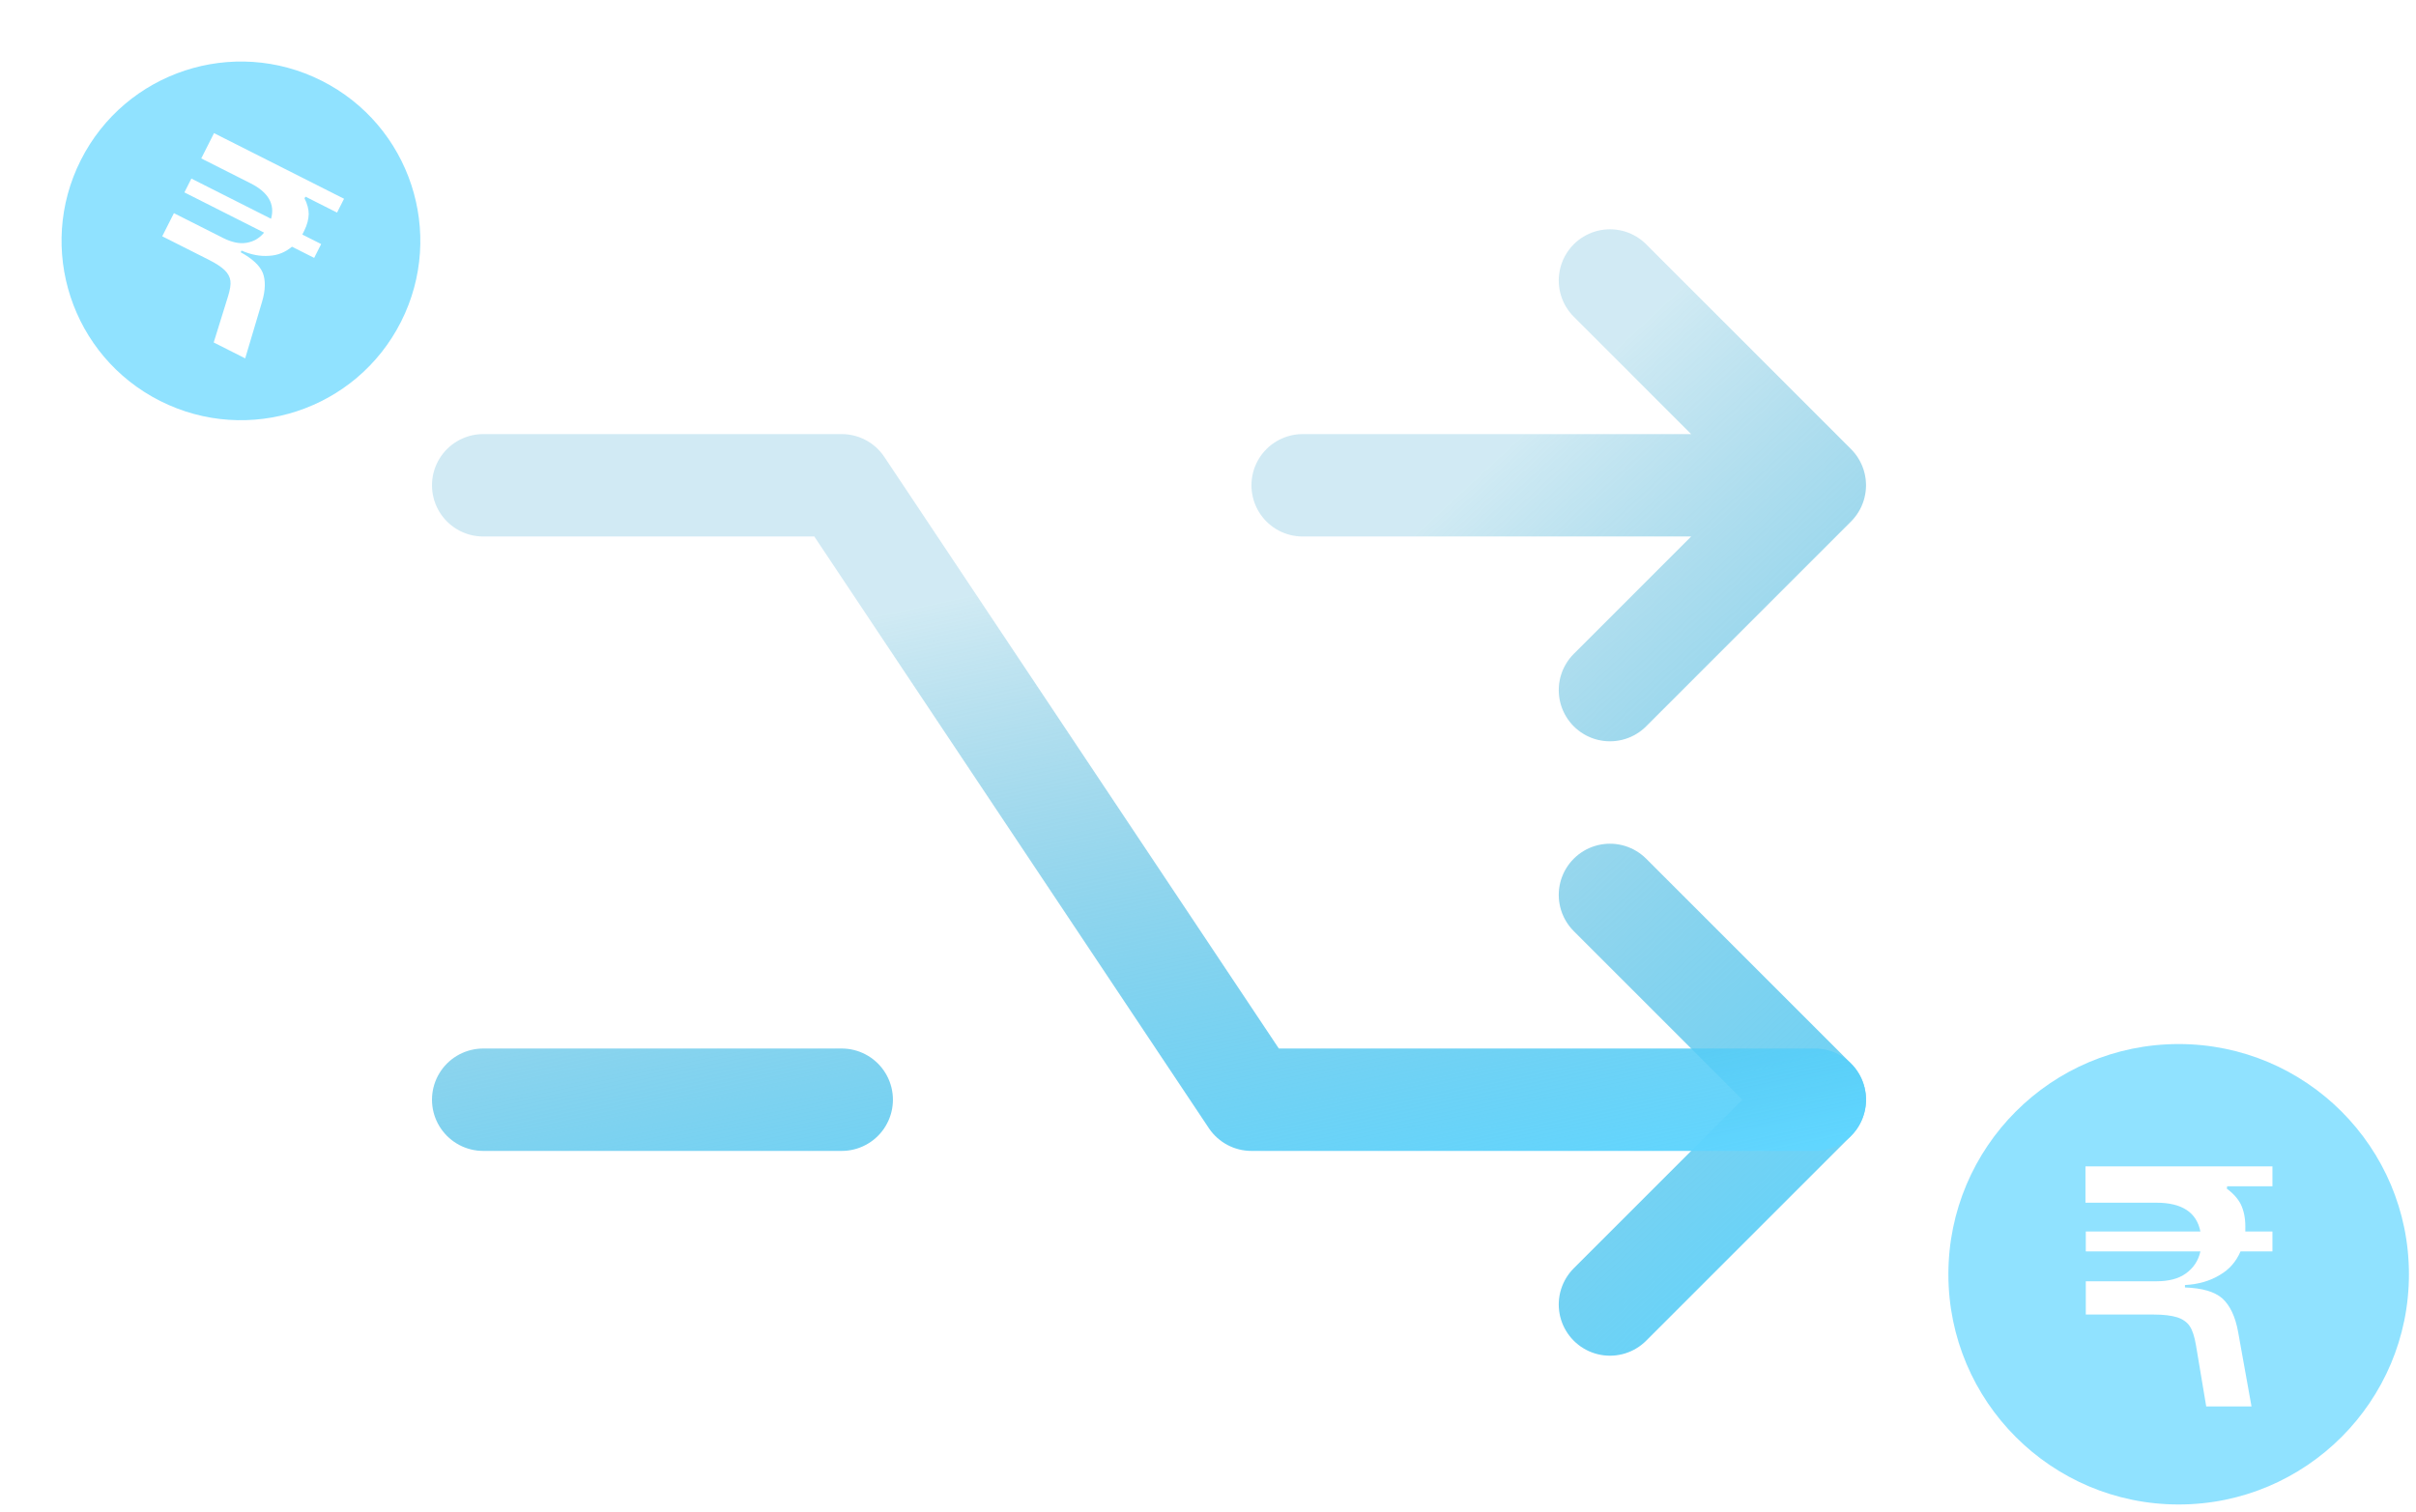 <svg width="155" height="97" viewBox="0 0 155 97" fill="none" xmlns="http://www.w3.org/2000/svg">
<path opacity="0.7" fill-rule="evenodd" clip-rule="evenodd" d="M139.774 96.547C147.933 96.547 154.547 89.933 154.547 81.773C154.547 73.614 147.933 67 139.774 67C131.614 67 125 73.614 125 81.773C125 89.933 131.614 96.547 139.774 96.547ZM142.885 76.126H145.79V74.849H133.794V77.182H138.35C139.979 77.182 140.926 77.799 141.168 79.031H133.816V80.308H141.168C141.036 80.902 140.728 81.365 140.243 81.717C139.759 82.069 139.121 82.223 138.35 82.223H133.816V84.358H138.152C138.813 84.358 139.319 84.424 139.671 84.534C140.023 84.644 140.309 84.842 140.485 85.106C140.661 85.371 140.794 85.789 140.882 86.317L141.542 90.257H144.447L143.589 85.481C143.413 84.49 143.061 83.764 142.576 83.324C142.07 82.883 141.278 82.663 140.177 82.619V82.465C141.036 82.421 141.784 82.201 142.4 81.827C143.017 81.475 143.457 80.968 143.743 80.308H145.79V79.031H144.051V78.701C144.051 78.129 143.941 77.667 143.765 77.292C143.589 76.94 143.281 76.588 142.863 76.28L142.885 76.126Z" fill="#61D6FF"/>
<path opacity="0.7" fill-rule="evenodd" clip-rule="evenodd" d="M10.273 25.73C15.946 28.593 22.866 26.316 25.73 20.643C28.594 14.97 26.316 8.049 20.643 5.185C14.97 2.322 8.05 4.599 5.186 10.272C2.322 15.945 4.599 22.866 10.273 25.73ZM19.603 12.623L21.624 13.642L22.072 12.755L13.731 8.544L12.912 10.166L16.08 11.766C17.212 12.337 17.654 13.098 17.39 14.04L12.278 11.46L11.83 12.347L16.942 14.928C16.641 15.295 16.265 15.508 15.804 15.583C15.344 15.658 14.846 15.541 14.31 15.27L11.158 13.679L10.408 15.164L13.423 16.685C13.883 16.917 14.211 17.141 14.418 17.341C14.624 17.541 14.753 17.779 14.783 18.025C14.813 18.27 14.758 18.607 14.633 19.006L13.71 21.977L15.73 22.997L16.81 19.374C17.035 18.624 17.045 17.995 16.863 17.519C16.665 17.035 16.192 16.604 15.442 16.187L15.496 16.08C16.108 16.351 16.706 16.46 17.266 16.416C17.818 16.388 18.302 16.19 18.732 15.832L20.156 16.55L20.604 15.662L19.395 15.052L19.511 14.823C19.711 14.425 19.797 14.065 19.806 13.743C19.807 13.436 19.717 13.083 19.534 12.722L19.603 12.623Z" fill="#61D6FF"/>
<path d="M103.288 18L116.43 31.143M116.43 31.143L103.288 44.286M116.43 31.143H83.573M103.288 57.429L116.43 70.571L103.288 83.714" stroke="url(#paint0_linear_288_279)" stroke-width="6.571" stroke-linecap="round" stroke-linejoin="round"/>
<path d="M31 31.143H54L80.286 70.572H116.429M31 70.572H54" stroke="url(#paint1_linear_288_279)" stroke-width="6.571" stroke-linecap="round" stroke-linejoin="round"/>
<defs>
<linearGradient id="paint0_linear_288_279" x1="119.499" y1="86.028" x2="80.437" y2="43.798" gradientUnits="userSpaceOnUse">
<stop offset="0.003" stop-color="#61D6FF"/>
<stop offset="1" stop-color="#1798C6" stop-opacity="0.2"/>
</linearGradient>
<linearGradient id="paint1_linear_288_279" x1="124.406" y1="71.96" x2="114.807" y2="26.993" gradientUnits="userSpaceOnUse">
<stop offset="0.003" stop-color="#61D6FF"/>
<stop offset="1" stop-color="#1798C6" stop-opacity="0.2"/>
</linearGradient>
</defs>
</svg>

